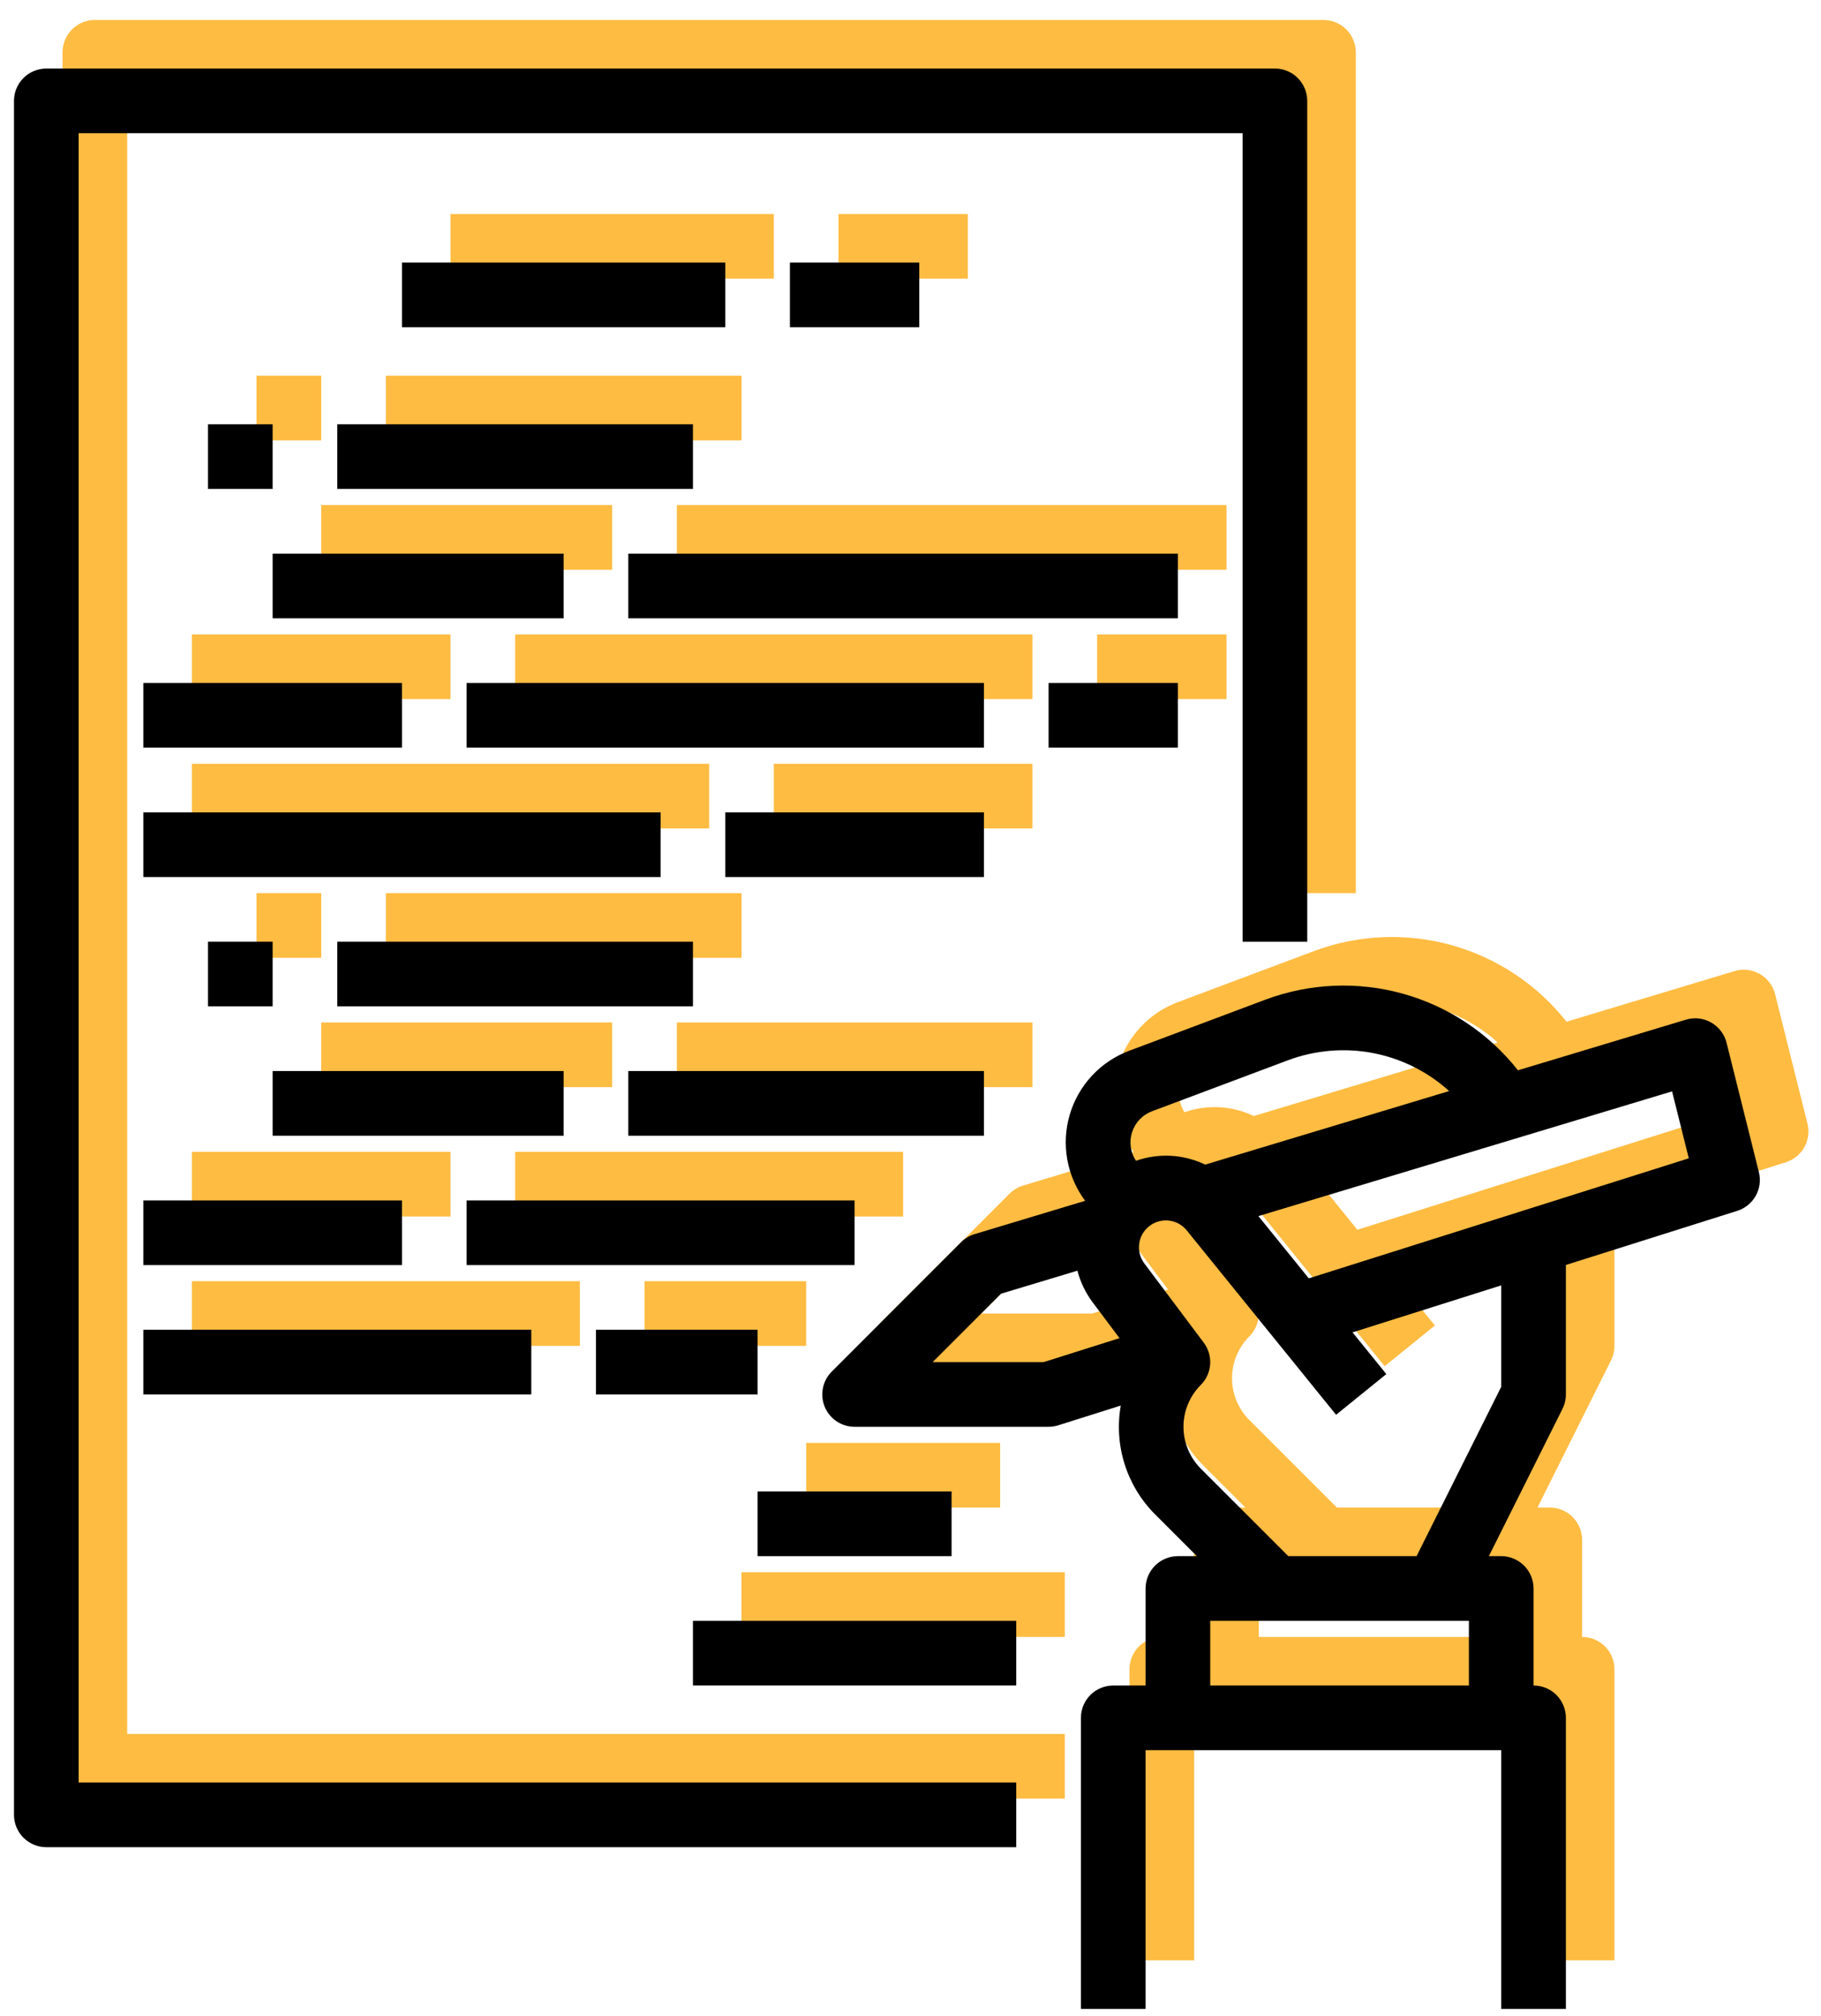 <svg width="75" height="83" viewBox="0 0 75 83" fill="none" xmlns="http://www.w3.org/2000/svg">
<path d="M55.84 36.775V2.153C55.84 1.8 55.699 1.462 55.45 1.212C55.2 0.962 54.861 0.822 54.508 0.822H3.908C3.555 0.822 3.216 0.962 2.966 1.212C2.716 1.462 2.576 1.8 2.576 2.153V72.728C2.576 73.081 2.716 73.419 2.966 73.669C3.216 73.919 3.555 74.059 3.908 74.059H43.855V71.396H5.239V3.485H53.177V36.775H55.84Z" fill="#FFBC42"/>
<path d="M34.534 8.812H39.861V11.475H34.534V8.812Z" fill="#FFBC42"/>
<path d="M18.555 8.812H31.871V11.475H18.555V8.812Z" fill="#FFBC42"/>
<path d="M13.229 20.796H25.213V23.459H13.229V20.796Z" fill="#FFBC42"/>
<path d="M27.877 20.796H50.514V23.459H27.877V20.796Z" fill="#FFBC42"/>
<path d="M45.187 26.122H50.514V28.785H45.187V26.122Z" fill="#FFBC42"/>
<path d="M21.218 26.122H42.524V28.785H21.218V26.122Z" fill="#FFBC42"/>
<path d="M7.903 26.122H18.555V28.785H7.903V26.122Z" fill="#FFBC42"/>
<path d="M31.871 31.449H42.524V34.112H31.871V31.449Z" fill="#FFBC42"/>
<path d="M7.903 31.449H29.208V34.112H7.903V31.449Z" fill="#FFBC42"/>
<path d="M13.229 42.101H25.213V44.764H13.229V42.101Z" fill="#FFBC42"/>
<path d="M27.877 42.101H42.524V44.764H27.877V42.101Z" fill="#FFBC42"/>
<path d="M21.218 47.428H37.197V50.091H21.218V47.428Z" fill="#FFBC42"/>
<path d="M7.903 47.428H18.555V50.091H7.903V47.428Z" fill="#FFBC42"/>
<path d="M26.545 52.754H33.203V55.417H26.545V52.754Z" fill="#FFBC42"/>
<path d="M7.903 52.754H23.882V55.417H7.903V52.754Z" fill="#FFBC42"/>
<path d="M15.892 36.775H30.54V39.438H15.892V36.775Z" fill="#FFBC42"/>
<path d="M10.566 36.775H13.229V39.438H10.566V36.775Z" fill="#FFBC42"/>
<path d="M15.892 15.47H30.54V18.133H15.892V15.47Z" fill="#FFBC42"/>
<path d="M10.566 15.47H13.229V18.133H10.566V15.47Z" fill="#FFBC42"/>
<path d="M33.203 59.412H41.192V62.075H33.203V59.412Z" fill="#FFBC42"/>
<path d="M30.54 64.738H43.855V67.401H30.54V64.738Z" fill="#FFBC42"/>
<path d="M74.442 46.264L73.111 40.938C73.067 40.763 72.988 40.599 72.879 40.455C72.77 40.312 72.633 40.192 72.477 40.103C72.32 40.014 72.147 39.957 71.968 39.937C71.788 39.917 71.607 39.934 71.435 39.986L64.519 42.07C63.316 40.544 61.658 39.441 59.787 38.918C57.915 38.396 55.926 38.483 54.106 39.166L48.517 41.262C47.931 41.48 47.403 41.831 46.977 42.289C46.55 42.746 46.236 43.297 46.059 43.896C45.882 44.496 45.847 45.129 45.957 45.745C46.067 46.361 46.319 46.942 46.693 47.444L42.14 48.816C41.929 48.88 41.738 48.994 41.582 49.149L36.256 54.476C36.07 54.662 35.943 54.899 35.892 55.158C35.84 55.416 35.867 55.684 35.967 55.927C36.068 56.17 36.239 56.378 36.458 56.525C36.677 56.671 36.934 56.749 37.197 56.749H45.187C45.323 56.749 45.458 56.728 45.588 56.687L48.16 55.875C48.019 56.68 48.073 57.507 48.319 58.287C48.565 59.066 48.994 59.775 49.572 60.354L51.293 62.075H50.513C50.16 62.075 49.822 62.216 49.572 62.465C49.322 62.715 49.182 63.054 49.182 63.407V67.402H47.85C47.497 67.402 47.158 67.542 46.909 67.792C46.659 68.041 46.519 68.38 46.519 68.733V80.718H49.182V70.065H63.829V80.718H66.493V68.733C66.493 68.38 66.352 68.041 66.103 67.792C65.853 67.542 65.514 67.402 65.161 67.402V63.407C65.161 63.054 65.021 62.715 64.771 62.465C64.521 62.216 64.183 62.075 63.829 62.075H63.321L66.352 56.013C66.444 55.828 66.493 55.624 66.493 55.417V50.086L73.552 47.857C73.875 47.755 74.147 47.533 74.313 47.237C74.478 46.941 74.525 46.593 74.442 46.264V46.264ZM49.452 43.755L55.041 41.659C56.158 41.24 57.369 41.136 58.54 41.359C59.712 41.583 60.8 42.124 61.684 42.925L51.639 45.953C50.746 45.525 49.72 45.469 48.786 45.796C48.672 45.623 48.599 45.428 48.572 45.223C48.544 45.019 48.563 44.811 48.627 44.615C48.691 44.419 48.798 44.24 48.941 44.091C49.084 43.942 49.259 43.827 49.452 43.755H49.452ZM44.982 54.086H40.412L43.229 51.269L46.374 50.321C46.497 50.791 46.71 51.232 47 51.621L48.108 53.099L44.982 54.086ZM51.845 67.402V64.739H62.498V67.402H51.845ZM63.829 55.103L60.343 62.075H55.06L51.455 58.471C50.999 58.014 50.743 57.395 50.743 56.749C50.743 56.103 50.999 55.484 51.455 55.027C51.682 54.801 51.819 54.5 51.842 54.18C51.864 53.861 51.771 53.543 51.579 53.287L49.131 50.023C48.957 49.791 48.881 49.5 48.919 49.212C48.957 48.925 49.107 48.664 49.336 48.485C49.565 48.307 49.855 48.225 50.143 48.258C50.431 48.291 50.695 48.436 50.877 48.662L54.406 53.018L57.028 56.255L59.097 54.579L57.706 52.861L63.829 50.927V55.103ZM55.904 50.637L53.829 48.074L70.866 42.938L71.555 45.694L55.904 50.637Z" fill="#FFBC42"/>
<path d="M53.84 38.775V4.153C53.84 3.8 53.699 3.462 53.45 3.212C53.2 2.962 52.861 2.822 52.508 2.822H1.908C1.555 2.822 1.216 2.962 0.966 3.212C0.716 3.462 0.576 3.8 0.576 4.153V74.728C0.576 75.081 0.716 75.419 0.966 75.669C1.216 75.919 1.555 76.059 1.908 76.059H41.855V73.396H3.239V5.485H51.177V38.775H53.84Z" fill="black"/>
<path d="M32.534 10.812H37.861V13.475H32.534V10.812Z" fill="black"/>
<path d="M16.555 10.812H29.871V13.475H16.555V10.812Z" fill="black"/>
<path d="M11.229 22.796H23.213V25.459H11.229V22.796Z" fill="black"/>
<path d="M25.877 22.796H48.514V25.459H25.877V22.796Z" fill="black"/>
<path d="M43.187 28.122H48.514V30.785H43.187V28.122Z" fill="black"/>
<path d="M19.218 28.122H40.524V30.785H19.218V28.122Z" fill="black"/>
<path d="M5.903 28.122H16.555V30.785H5.903V28.122Z" fill="black"/>
<path d="M29.871 33.449H40.524V36.112H29.871V33.449Z" fill="black"/>
<path d="M5.903 33.449H27.208V36.112H5.903V33.449Z" fill="black"/>
<path d="M11.229 44.101H23.213V46.764H11.229V44.101Z" fill="black"/>
<path d="M25.877 44.101H40.524V46.764H25.877V44.101Z" fill="black"/>
<path d="M19.218 49.428H35.197V52.091H19.218V49.428Z" fill="black"/>
<path d="M5.903 49.428H16.555V52.091H5.903V49.428Z" fill="black"/>
<path d="M24.545 54.754H31.203V57.417H24.545V54.754Z" fill="black"/>
<path d="M5.903 54.754H21.882V57.417H5.903V54.754Z" fill="black"/>
<path d="M13.892 38.775H28.54V41.438H13.892V38.775Z" fill="black"/>
<path d="M8.566 38.775H11.229V41.438H8.566V38.775Z" fill="black"/>
<path d="M13.892 17.47H28.54V20.133H13.892V17.47Z" fill="black"/>
<path d="M8.566 17.47H11.229V20.133H8.566V17.47Z" fill="black"/>
<path d="M31.203 61.412H39.192V64.075H31.203V61.412Z" fill="black"/>
<path d="M28.54 66.738H41.855V69.401H28.54V66.738Z" fill="black"/>
<path d="M72.442 48.264L71.111 42.938C71.067 42.763 70.988 42.599 70.879 42.455C70.77 42.312 70.633 42.192 70.477 42.103C70.32 42.014 70.147 41.957 69.968 41.937C69.788 41.917 69.607 41.934 69.435 41.986L62.519 44.07C61.316 42.544 59.658 41.441 57.787 40.918C55.915 40.396 53.926 40.483 52.106 41.166L46.517 43.262C45.931 43.48 45.403 43.831 44.977 44.289C44.55 44.746 44.236 45.297 44.059 45.896C43.882 46.496 43.847 47.129 43.957 47.745C44.067 48.361 44.319 48.942 44.693 49.444L40.14 50.816C39.929 50.88 39.738 50.994 39.582 51.149L34.256 56.476C34.07 56.662 33.943 56.899 33.892 57.158C33.84 57.416 33.867 57.684 33.967 57.927C34.068 58.17 34.239 58.378 34.458 58.525C34.677 58.671 34.934 58.749 35.197 58.749H43.187C43.323 58.749 43.458 58.728 43.588 58.687L46.16 57.875C46.019 58.68 46.073 59.507 46.319 60.287C46.565 61.066 46.994 61.775 47.572 62.354L49.293 64.075H48.513C48.16 64.075 47.822 64.216 47.572 64.465C47.322 64.715 47.182 65.054 47.182 65.407V69.402H45.85C45.497 69.402 45.158 69.542 44.909 69.792C44.659 70.041 44.519 70.38 44.519 70.733V82.718H47.182V72.065H61.829V82.718H64.493V70.733C64.493 70.38 64.352 70.041 64.103 69.792C63.853 69.542 63.514 69.402 63.161 69.402V65.407C63.161 65.054 63.021 64.715 62.771 64.465C62.521 64.216 62.182 64.075 61.829 64.075H61.321L64.352 58.013C64.444 57.828 64.493 57.624 64.493 57.417V52.086L71.552 49.857C71.875 49.755 72.147 49.533 72.313 49.237C72.478 48.941 72.525 48.593 72.442 48.264ZM47.452 45.755L53.041 43.659C54.158 43.24 55.369 43.136 56.54 43.359C57.712 43.583 58.8 44.124 59.684 44.925L49.639 47.953C48.746 47.525 47.72 47.469 46.786 47.796C46.672 47.623 46.599 47.428 46.572 47.223C46.544 47.019 46.563 46.811 46.627 46.615C46.691 46.419 46.798 46.24 46.941 46.091C47.084 45.942 47.259 45.827 47.452 45.755H47.452ZM42.982 56.086H38.412L41.229 53.269L44.374 52.321C44.497 52.791 44.71 53.232 45 53.621L46.108 55.099L42.982 56.086ZM49.845 69.402V66.739H60.498V69.402H49.845ZM61.829 57.103L58.343 64.075H53.06L49.455 60.471C48.999 60.014 48.743 59.395 48.743 58.749C48.743 58.103 48.999 57.484 49.455 57.027C49.682 56.801 49.819 56.5 49.842 56.18C49.864 55.861 49.771 55.543 49.579 55.287L47.131 52.023C46.957 51.791 46.881 51.5 46.919 51.212C46.957 50.925 47.107 50.664 47.336 50.485C47.565 50.307 47.855 50.225 48.143 50.258C48.431 50.291 48.695 50.436 48.877 50.662L52.406 55.018L55.028 58.255L57.097 56.579L55.706 54.861L61.829 52.927V57.103ZM53.904 52.637L51.829 50.074L68.866 44.938L69.555 47.694L53.904 52.637Z" fill="black"/>
</svg>
